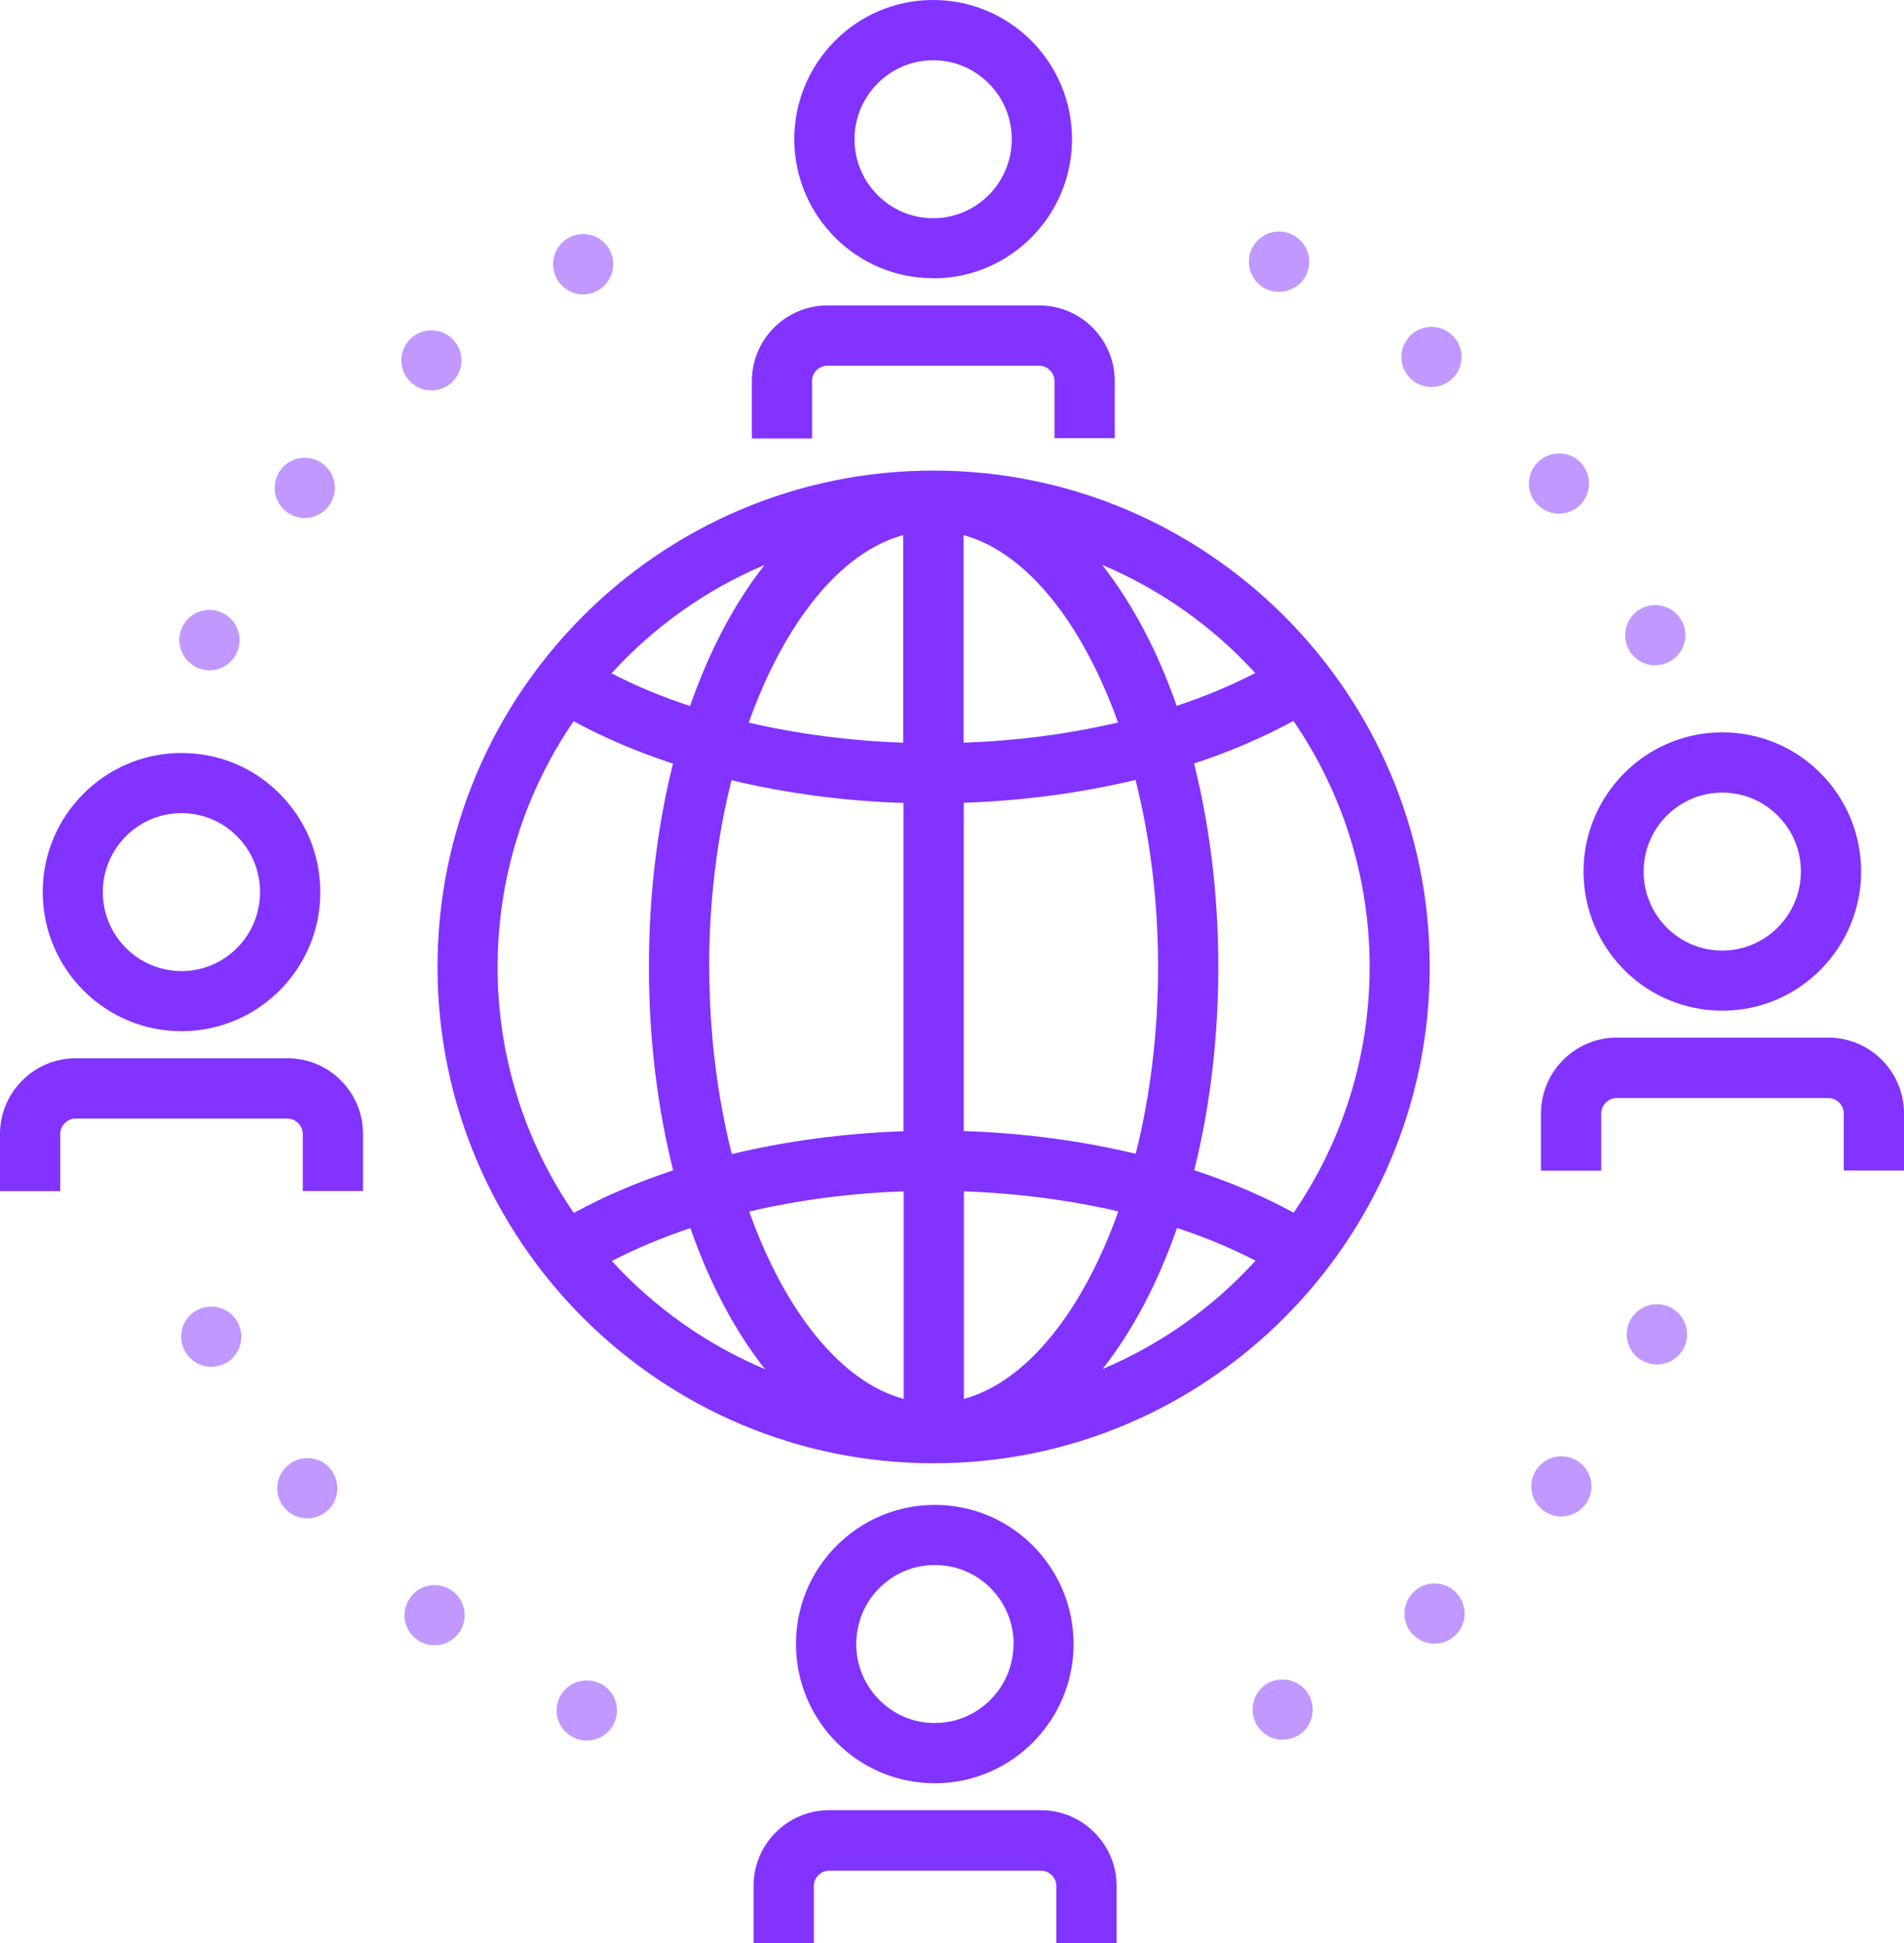 <?xml version="1.0" encoding="UTF-8"?>
<svg xmlns="http://www.w3.org/2000/svg" id="Layer_2" data-name="Layer 2" viewBox="0 0 121.68 124.13">
  <defs>
    <style>
      .cls-1 {
        opacity: .5;
      }

      .cls-1, .cls-2 {
        fill: #8233ff;
        stroke-width: 0px;
      }
    </style>
  </defs>
  <g id="Layer_1-2" data-name="Layer 1">
    <path class="cls-2" d="M91.37,61.75c0-17.48-14.24-31.7-31.72-31.69-17.48,0-31.7,14.24-31.69,31.72s14.24,31.7,31.72,31.69c17.48,0,31.7-14.24,31.69-31.72ZM82.67,77.46c-1.93-1.05-4.06-1.96-6.35-2.71.99-3.95,1.54-8.34,1.54-12.99s-.56-9.04-1.55-12.99c2.29-.75,4.42-1.67,6.35-2.72,3.07,4.47,4.87,9.88,4.87,15.71,0,5.82-1.79,11.23-4.86,15.71ZM45.32,61.78c0-4.24.51-8.3,1.43-11.94,3.47.83,7.18,1.33,10.99,1.45v20.97c-3.8.13-7.51.63-10.97,1.46-.92-3.64-1.44-7.7-1.44-11.94ZM61.57,34.18c4.04,1.1,7.61,5.63,9.88,11.97-3.11.73-6.44,1.17-9.87,1.29v-13.26ZM57.72,34.18v13.26c-3.42-.12-6.76-.56-9.87-1.28,2.26-6.34,5.82-10.87,9.87-11.98ZM57.75,76.1v13.26c-4.04-1.1-7.61-5.63-9.87-11.97,3.11-.73,6.44-1.17,9.87-1.29ZM61.6,89.36v-13.26c3.42.12,6.76.56,9.87,1.28-2.26,6.34-5.82,10.87-9.87,11.98ZM61.59,72.25v-20.97c3.8-.13,7.51-.63,10.98-1.46.92,3.64,1.44,7.7,1.44,11.94s-.51,8.3-1.43,11.94c-3.47-.83-7.18-1.33-10.99-1.45ZM80.22,42.99c-1.54.8-3.22,1.5-5.02,2.1-1.23-3.53-2.86-6.59-4.77-9.01,3.75,1.58,7.08,3.95,9.79,6.91ZM48.86,36.09c-1.91,2.42-3.53,5.48-4.76,9.01-1.79-.59-3.48-1.29-5.02-2.09,2.7-2.96,6.03-5.34,9.78-6.92ZM36.66,46.07c1.93,1.05,4.06,1.96,6.35,2.71-.99,3.95-1.54,8.34-1.54,12.99s.56,9.04,1.55,12.99c-2.29.75-4.42,1.67-6.35,2.72-3.07-4.47-4.87-9.88-4.87-15.7s1.79-11.23,4.86-15.71ZM39.1,80.55c1.54-.8,3.22-1.5,5.02-2.1,1.23,3.53,2.86,6.59,4.77,9.01-3.75-1.58-7.08-3.95-9.79-6.91ZM70.46,87.45c1.91-2.42,3.53-5.48,4.76-9.01,1.79.59,3.48,1.29,5.02,2.09-2.7,2.96-6.03,5.34-9.78,6.92Z"></path>
    <path class="cls-2" d="M59.64,17.78h.06c4.89-.03,8.84-4.05,8.81-8.95-.02-2.37-.96-4.6-2.64-6.27C64.19.91,61.98,0,59.63,0h-.06c-4.89.03-8.84,4.05-8.81,8.95.04,4.88,4.01,8.83,8.88,8.82ZM59.6,3.85h.03c1.33,0,2.58.51,3.53,1.45.96.95,1.49,2.21,1.5,3.56.02,2.78-2.22,5.06-4.99,5.08h-.03c-2.76,0-5.01-2.24-5.03-5.01-.02-2.78,2.22-5.06,4.99-5.08Z"></path>
    <path class="cls-2" d="M51.89,24.35c0-.54.45-.99.99-.99h13.52c.54,0,.99.45.99.98v3.65s3.85,0,3.85,0v-3.65c0-2.67-2.18-4.84-4.84-4.83h-13.52c-2.67,0-4.84,2.18-4.83,4.85v3.65s3.85,0,3.85,0v-3.65Z"></path>
    <path class="cls-2" d="M11.6,65.87h.06c2.37-.02,4.59-.96,6.26-2.65,1.66-1.69,2.57-3.93,2.55-6.3-.02-2.37-.96-4.6-2.64-6.26-1.69-1.67-3.88-2.57-6.29-2.56-4.89.03-8.85,4.05-8.81,8.95.04,4.88,4.01,8.83,8.88,8.82ZM11.56,51.94h.03c1.33,0,2.58.51,3.53,1.45.96.95,1.49,2.21,1.5,3.56h0c0,1.35-.5,2.62-1.45,3.58-.94.96-2.2,1.49-3.54,1.5h-.03c-2.76,0-5.01-2.24-5.03-5.01-.02-2.78,2.22-5.06,4.99-5.08Z"></path>
    <path class="cls-2" d="M18.36,67.6H4.83C2.17,67.6,0,69.78,0,72.44v3.65s3.85,0,3.85,0v-3.65c0-.54.45-.99.99-.99h13.52c.54,0,.99.45.99.98v3.65s3.85,0,3.85,0v-3.65c0-2.67-2.17-4.84-4.84-4.83Z"></path>
    <path class="cls-2" d="M59.68,96.13c-2.37.02-4.59.96-6.26,2.65-1.66,1.69-2.57,3.93-2.55,6.3.02,2.37.96,4.6,2.64,6.27,1.67,1.65,3.89,2.56,6.23,2.56h.06c4.89-.03,8.84-4.05,8.81-8.95-.02-2.37-.96-4.6-2.64-6.27-1.67-1.65-3.88-2.56-6.23-2.56h-.06ZM64.77,104.98c.02,2.78-2.22,5.06-4.99,5.08-1.35.02-2.61-.51-3.56-1.45-.96-.95-1.49-2.21-1.5-3.56,0-1.35.5-2.62,1.45-3.58.94-.96,2.2-1.49,3.54-1.5h.04c1.33,0,2.58.51,3.53,1.45.96.95,1.49,2.21,1.5,3.56Z"></path>
    <path class="cls-2" d="M66.51,115.63h-13.52c-2.67,0-4.84,2.18-4.83,4.85v3.65s3.85,0,3.85,0v-3.65c0-.54.45-.99.99-.99h13.52c.54,0,.99.45.99.98v3.65s3.85,0,3.85,0v-3.65c0-2.67-2.18-4.84-4.84-4.84Z"></path>
    <path class="cls-2" d="M103.84,62c1.67,1.65,3.89,2.56,6.23,2.56h.06c4.89-.03,8.84-4.05,8.81-8.95-.02-2.37-.96-4.6-2.64-6.27-1.67-1.65-3.89-2.56-6.23-2.56h-.06c-4.89.03-8.84,4.05-8.81,8.95.02,2.37.96,4.6,2.64,6.27ZM110.03,50.63h.03c1.33,0,2.58.51,3.53,1.45.96.95,1.49,2.21,1.5,3.56.02,2.78-2.22,5.06-4.99,5.08h-.03c-1.33,0-2.58-.51-3.53-1.45-.96-.95-1.49-2.21-1.5-3.56-.02-2.78,2.22-5.06,4.99-5.08Z"></path>
    <path class="cls-2" d="M116.84,66.28h-13.52c-2.67,0-4.84,2.18-4.84,4.85v3.65s3.85,0,3.85,0v-3.65c0-.54.45-.99.99-.99h13.52c.54,0,.99.45.99.98v3.65s3.85,0,3.85,0v-3.65c0-2.67-2.17-4.84-4.84-4.84Z"></path>
    <path class="cls-1" d="M100.98,93.44c-.83-.66-2.04-.52-2.7.31-.66.83-.53,2.04.31,2.7.36.28.78.42,1.19.42.57,0,1.12-.25,1.51-.73.66-.83.53-2.04-.31-2.7Z"></path>
    <path class="cls-1" d="M99.63,32.81c.42,0,.85-.14,1.2-.42.83-.67.96-1.88.3-2.71-.66-.83-1.87-.95-2.7-.29-.83.66-.96,1.88-.3,2.7.38.47.94.72,1.5.72Z"></path>
    <path class="cls-1" d="M90.29,24.31c.35.28.77.41,1.19.41.57,0,1.12-.25,1.51-.72.66-.84.52-2.05-.32-2.71h0c-.83-.65-2.04-.52-2.69.32-.66.83-.53,2.04.31,2.7Z"></path>
    <path class="cls-1" d="M106.72,83.5c-.95-.46-2.1-.06-2.57.9-.46.96-.06,2.11.9,2.57.27.13.56.19.84.19.71,0,1.4-.4,1.74-1.09.45-.96.06-2.11-.91-2.57Z"></path>
    <path class="cls-1" d="M90.48,101.57c-.83.66-.96,1.88-.31,2.7.38.47.94.72,1.51.72.42,0,.85-.13,1.2-.42.83-.66.96-1.87.3-2.7-.66-.83-1.88-.96-2.7-.3Z"></path>
    <path class="cls-1" d="M105.79,42.49c.28,0,.57-.06.84-.19.95-.46,1.35-1.62.88-2.57-.46-.95-1.62-1.35-2.57-.88-.96.46-1.35,1.62-.88,2.57.33.68,1.01,1.08,1.73,1.08Z"></path>
    <path class="cls-1" d="M12.56,42.63c.26.12.55.19.83.19.71,0,1.4-.4,1.73-1.1.46-.96.06-2.11-.91-2.57-.95-.46-2.1-.06-2.56.9-.46.96-.06,2.11.91,2.57Z"></path>
    <path class="cls-1" d="M37.27,18.8c.28,0,.57-.07.84-.19.96-.47,1.35-1.63.89-2.58-.47-.95-1.62-1.35-2.58-.88-.95.46-1.34,1.62-.88,2.57.34.68,1.02,1.09,1.73,1.09Z"></path>
    <path class="cls-1" d="M12.66,83.65c-.95.46-1.35,1.61-.89,2.57.34.68,1.02,1.09,1.73,1.09.29,0,.57-.07.84-.19.96-.47,1.35-1.62.89-2.58-.46-.95-1.62-1.35-2.57-.88Z"></path>
    <path class="cls-1" d="M80.91,18.46c.27.12.56.18.84.18.71,0,1.4-.4,1.73-1.09.46-.96.06-2.1-.91-2.57-.96-.46-2.1-.06-2.57.91-.46.96-.05,2.1.91,2.57Z"></path>
    <path class="cls-1" d="M18.28,32.67c.36.28.78.42,1.2.42.57,0,1.12-.25,1.5-.73.66-.83.53-2.04-.31-2.7-.83-.66-2.04-.53-2.7.31-.66.84-.52,2.04.31,2.7Z"></path>
    <path class="cls-1" d="M21.14,93.86c-.66-.83-1.87-.96-2.7-.29-.83.66-.96,1.88-.3,2.7.37.47.93.72,1.5.72.42,0,.85-.14,1.2-.42.83-.66.96-1.88.3-2.7h0Z"></path>
    <path class="cls-1" d="M28.97,101.67c-.84-.66-2.04-.52-2.7.31-.66.83-.53,2.04.31,2.7.35.28.77.41,1.19.41.57,0,1.12-.24,1.51-.72.66-.83.52-2.04-.31-2.7Z"></path>
    <path class="cls-1" d="M81.13,107.46c-.95.47-1.35,1.62-.89,2.58.34.68,1.02,1.09,1.73,1.09.29,0,.57-.07.84-.19.96-.46,1.35-1.62.89-2.57-.46-.96-1.61-1.36-2.57-.9Z"></path>
    <path class="cls-1" d="M38.33,107.53c-.95-.46-2.11-.06-2.57.9-.46.95-.06,2.11.91,2.56.27.14.55.19.83.19.72,0,1.4-.4,1.74-1.09.46-.96.06-2.11-.91-2.57Z"></path>
    <path class="cls-1" d="M27.57,24.94c.42,0,.85-.14,1.2-.42.83-.66.96-1.88.3-2.7-.66-.83-1.87-.96-2.7-.3-.83.66-.96,1.88-.3,2.7.39.48.94.72,1.5.72Z"></path>
  </g>
</svg>
